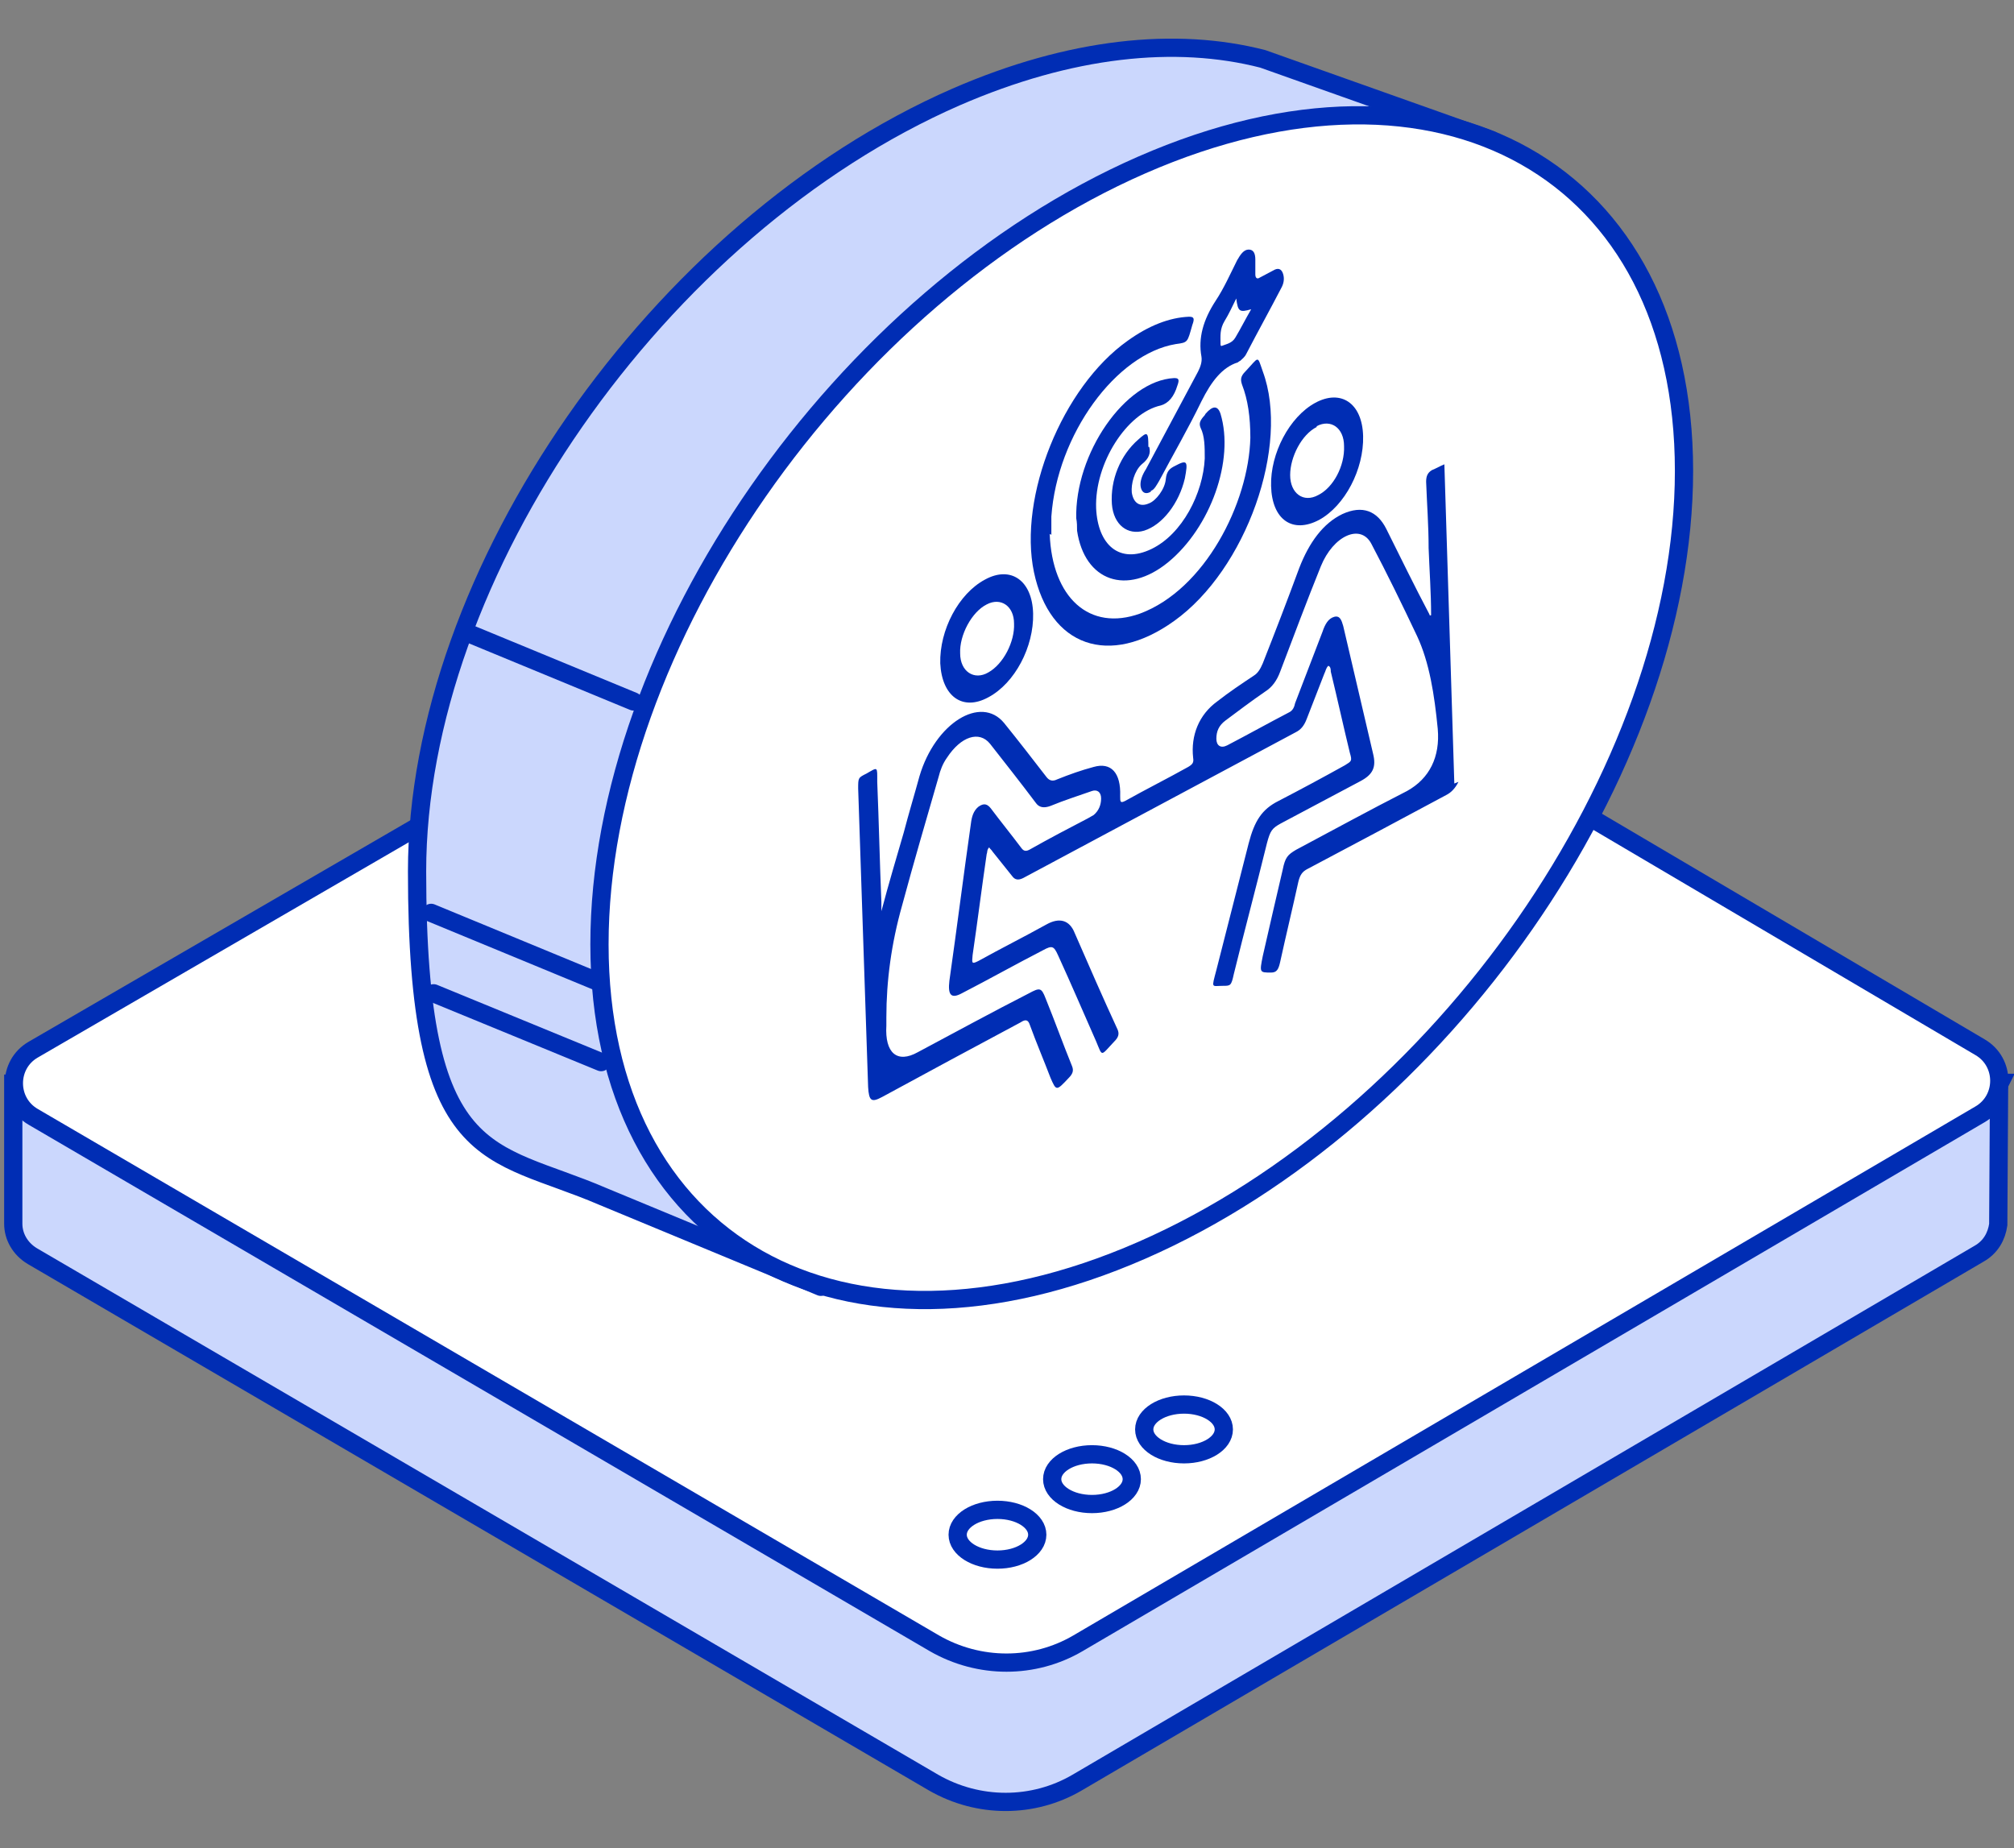 <?xml version="1.0" encoding="UTF-8"?>
<svg id="Calque_1" xmlns="http://www.w3.org/2000/svg" version="1.1" viewBox="0 0 242.9 222.9">
  <rect x="0" y="0" width="242.9" height="222.9" fill="#808080" stroke="none"/>
  <!-- Generator: Adobe Illustrator 29.6.1, SVG Export Plug-In . SVG Version: 2.1.1 Build 9)  -->
  <defs>
    <style>
      .st0 {
        stroke-linecap: round;
        stroke-linejoin: round;
      }

      .st0, .st1, .st2 {
        stroke: #002db4;
        stroke-width: 2.2px;
      }

      .st0, .st2 {
        fill: #cbd7fd;
      }

      .st3 {
        fill: #002db4;
      }

      .st1 {
        fill: #fff;
      }

      .st1, .st2 {
        stroke-miterlimit: 10;
      }
    </style>
  </defs>
  <g>
    <g>
      <g>
        <path class="st2" d="M241.2,130.6h-23.3l-91.4-53.9c-2.4-1.4-5.4-1.4-7.9,0l-92.9,54H1.6s0,16.9,0,16.9c0,1.5.8,3,2.3,3.9l108.7,63.5c5.4,3.1,12,3.1,17.3,0l108.8-63.8c1.4-.8,2.1-2.1,2.3-3.5,0,0,.1-16.9.1-16.9Z"/>
        <path class="st1" d="M4,134.7l108.7,63.5c5.4,3.1,12,3.1,17.3,0l108.8-63.8c3.1-1.8,3.1-6.3,0-8.1L126.5,60.1c-2.4-1.4-5.4-1.4-7.9,0L4,126.6c-3.1,1.8-3.1,6.3,0,8.1Z"/>
      </g>
      <g>
        <ellipse class="st1" cx="120.3" cy="185.1" rx="4.8" ry="3"/>
        <ellipse class="st1" cx="131.7" cy="178.4" rx="4.8" ry="3"/>
        <ellipse class="st1" cx="142.8" cy="172.4" rx="4.8" ry="3"/>
      </g>
    </g>
    <g>
      <path class="st0" d="M179.9,16.9l-27.6-9.8c-10.5-2.7-23.2-1.4-37,4.6-35.9,15.7-65,57.5-65,93.4s8.7,33.3,22.4,39.2l26.3,10.9,13.2-12.3c1-.4,2-.7,3.1-1.2,35.9-15.7,65-57.5,65-93.4s-1-12.8-2.9-18.1l2.5-13.3Z"/>
      <path class="st1" d="M203.1,56.8c0,36.1-29.3,78.2-65.4,94-36.1,15.8-65.4-.7-65.4-36.9s29.3-78.2,65.4-94c36.1-15.8,65.4.7,65.4,36.9Z"/>
      <line class="st0" x1="52.3" y1="119.8" x2="72.5" y2="128.1"/>
      <line class="st0" x1="52" y1="110.1" x2="72.1" y2="118.4"/>
      <line class="st0" x1="56.3" y1="76.3" x2="76.4" y2="84.6"/>
    </g>
  </g>
  <g>
    <path class="st3" d="M175.9,94.3c-.4.8-.9,1.3-1.5,1.6-5.6,3-11.2,6-16.7,8.9-.6.3-.9.7-1.1,1.5-.7,3.2-1.5,6.5-2.2,9.7-.2.9-.4,1.3-1.1,1.3-1.4,0-1.4,0-1-2,.8-3.5,1.6-7,2.4-10.4.3-1.5.6-1.8,1.6-2.4,4.5-2.4,8.9-4.8,13.4-7.1,2.7-1.5,4-4.1,3.7-7.5-.4-4.1-1-8-2.5-11.2-1.8-3.8-3.6-7.5-5.5-11.1-1.3-2.5-4.6-1-6.1,2.7-1.7,4.2-3.3,8.5-4.9,12.7-.4,1.1-1,1.9-1.8,2.4-1.6,1.1-3.2,2.3-4.8,3.5-.8.6-1.1,1.3-1.1,2.2,0,.8.5,1.2,1.3.8,2.5-1.3,5-2.7,7.5-4,.4-.2.6-.6.7-1.1,1.1-2.9,2.2-5.7,3.3-8.6.3-.9.7-1.6,1.4-1.8.7-.2.9.4,1.1,1.1,1.2,5.1,2.4,10.3,3.6,15.4.4,1.6,0,2.5-1.5,3.3-3.2,1.7-6.4,3.4-9.6,5.1-1.1.6-1.3.9-1.7,2.4-1.3,5.3-2.7,10.5-4,15.8-.3,1.4-.4,1.4-1.3,1.4-1.4,0-1.4.4-.8-1.9,1.3-5.1,2.6-10.2,3.9-15.3.7-2.7,1.6-4.1,3.6-5.1,2.7-1.4,5.3-2.8,8-4.3.8-.5.9-.5.6-1.5-.8-3.3-1.5-6.5-2.3-9.8,0-.2,0-.6-.3-.7-.3.3-.3.6-.5,1-.7,1.8-1.4,3.6-2.1,5.4-.3.8-.7,1.3-1.3,1.6-11,5.9-21.9,11.7-32.9,17.6-.6.3-1,.2-1.3-.2-.8-1-1.6-2-2.4-3-.1-.2-.3-.3-.4-.5-.3.3-.2.6-.3.8-.6,4.1-1.1,8.1-1.7,12.2-.1,1-.1,1.1.7.7,2.7-1.5,5.5-2.9,8.2-4.4,1.6-.9,2.8-.5,3.4,1,1.7,3.9,3.4,7.8,5.2,11.7.2.5.1.9-.4,1.4-1.7,1.8-1.4,1.9-2.2,0-1.5-3.4-3-6.9-4.6-10.4-.5-1.1-.7-1.2-1.8-.6-3.3,1.7-6.5,3.5-9.8,5.2-1.3.7-1.7.2-1.5-1.5.9-6.3,1.7-12.7,2.6-19,.1-.8.3-1.5.9-2,.7-.5,1.1-.3,1.5.2,1.2,1.6,2.5,3.2,3.7,4.8.3.4.6.4,1.1.1,2.3-1.3,4.6-2.5,6.9-3.7.2-.1.5-.3.7-.4.6-.5.9-1.2.9-2,0-.8-.5-1.1-1.1-.9-1.7.6-3.3,1.1-5,1.8-.8.3-1.4.2-1.8-.4-1.8-2.4-3.7-4.8-5.5-7.1-1.3-1.6-3.5-.9-5.2,1.7-.5.7-.8,1.5-1,2.3-1.5,5.2-3,10.3-4.4,15.5-1.3,4.6-1.9,9.1-1.9,13.5,0,.3,0,.7,0,1-.2,3.3,1.3,4.6,3.8,3.2,4.5-2.4,8.9-4.8,13.4-7.1,1.3-.7,1.5-.7,2,.6,1.1,2.7,2.1,5.5,3.2,8.2.2.5.1.9-.4,1.4-1.5,1.6-1.5,1.6-2.2,0-.8-2.1-1.7-4.2-2.5-6.4-.2-.6-.5-.7-1.1-.3-5.6,3-11.2,6-16.7,9-1.3.7-1.6.5-1.7-1.2-.4-12-.8-24-1.2-36,0-1.3,0-1.3,1-1.8,1.4-.8,1.3-.9,1.3,1,.2,4.8.3,9.7.5,14.5,0,.3,0,.6,0,1.1.9-3.4,1.8-6.4,2.7-9.5.6-2.3,1.3-4.6,1.9-6.8,1.9-6.4,7.4-9.8,10.2-6.4,1.7,2.1,3.4,4.3,5.1,6.5.3.4.7.6,1.3.3,1.5-.6,2.9-1.1,4.4-1.5,2.1-.6,3.3.7,3.2,3.5,0,.7,0,.9.6.6,2.5-1.4,5.1-2.7,7.6-4.1.5-.3.7-.5.6-1.1-.3-2.7.7-5.2,2.9-6.8,1.4-1.1,2.9-2.1,4.4-3.1.5-.3.8-.8,1.1-1.5,1.5-3.8,3-7.7,4.4-11.5,1.2-3.1,2.9-5.4,5.2-6.5,2.4-1.1,4.2-.4,5.3,1.8,1.7,3.4,3.4,6.9,5.2,10.3,0,0,0,.2.2.1,0-2.7-.2-5.4-.3-8.1,0-2.7-.2-5.3-.3-8,0-.7.2-1.1.7-1.4.5-.2,1-.5,1.5-.7.4,12.8.8,25.7,1.2,38.5Z"/>
    <path class="st3" d="M126.6,64.4c.3,7.7,4.8,11.8,10.9,9.6,7.8-2.9,13.1-13.3,13.3-21.2,0-2.5-.3-4.6-1-6.4-.2-.6-.2-1,.4-1.6,1.7-1.8,1.4-2,2.1,0,3.3,8.9-2,23.9-10.7,30.1-7.8,5.6-15,3.1-16.9-5.9-1.9-9.1,3.4-22.3,11.3-27.9,2.5-1.8,5-2.8,7.4-2.9.6,0,.7.2.4,1-.6,2.1-.5,2.1-2,2.3-7.2,1.2-14.3,10.9-15,20.8,0,.8,0,1.5,0,2.2Z"/>
    <path class="st3" d="M129.8,62.6c-.2-7.9,5.9-16.7,11.8-17,.5,0,.7.1.4.9,0,0,0,0,0,0q-.6,2-2,2.4c-4.1.9-8,7-7.8,12.4.2,4.4,2.8,6.8,6.7,4.9,3.7-1.8,6.2-6.7,6.4-10.9,0-1.4,0-2.7-.5-3.7-.2-.5-.1-.8.3-1.3.1-.1.2-.2.3-.4q1.3-1.5,1.8,0c1.7,5.6-1.2,13.7-6.3,17.9-5,4.1-10.1,2.3-11-3.8,0-.5,0-1-.1-1.5Z"/>
    <path class="st3" d="M138.8,59.3c-.5.3-.9.2-1.1-.2-.2-.4-.2-.9,0-1.5.1-.3.3-.7.5-1,2.1-3.9,4.2-7.9,6.3-11.8.3-.6.5-1.2.4-1.8-.4-2.2.2-4.4,1.7-6.7,1-1.5,1.8-3.3,2.6-4.9.4-.7.8-1.3,1.4-1.3.6,0,.8.5.8,1.2,0,.6,0,1.2,0,1.8,0,.4.2.6.5.4.6-.3,1.1-.6,1.7-.9.5-.3.9-.2,1.1.3.2.5.2,1.1-.1,1.7-1.4,2.7-2.9,5.4-4.3,8.1-.2.4-.5.6-.7.8,0,0-.2.1-.3.2-1.9.6-3.2,2.3-4.4,4.7-1.6,3.3-3.4,6.4-5.1,9.6-.3.5-.6,1.1-1,1.2ZM149.1,36c-.5,1-.9,1.9-1.4,2.7-.6,1-.5,1.8-.5,2.7,0,.2,0,.4.2.3.5-.2,1.2-.3,1.6-1,.6-1,1.2-2.2,1.9-3.4-1.4.4-1.6.3-1.8-1.3Z"/>
    <path class="st3" d="M124.6,74c.1,4-2.2,8.4-5.4,10.1-3.1,1.7-5.6-.1-5.8-4.1-.1-4,2.2-8.4,5.4-10.1,3.1-1.7,5.7.1,5.8,4.1ZM122.3,75.2c0-2.1-1.6-3.2-3.3-2.3-1.8.9-3.3,3.7-3.2,5.9,0,2.2,1.7,3.3,3.4,2.3,1.8-1,3.2-3.7,3.1-5.9Z"/>
    <path class="st3" d="M158.6,48.6c3.1-1.7,5.7,0,5.8,4,.1,4-2.2,8.4-5.3,10.1-3.2,1.7-5.7,0-5.8-4.1-.1-3.9,2.2-8.3,5.3-10ZM158.8,51.5c-1.8.9-3.2,3.6-3.2,5.8,0,2.2,1.6,3.4,3.4,2.4,1.8-.9,3.2-3.5,3.1-5.9,0-2.2-1.6-3.3-3.3-2.4Z"/>
    <path class="st3" d="M138.6,53.9c.2.7,0,1.4-.9,2.1-.9.8-1.3,2.4-1.2,3.4.2,1.3,1,1.8,2.1,1.3.8-.3,1.9-1.7,2-2.9.1-1,.5-1.3,1.1-1.6,1.5-.8,1.6-.6,1.2,1.5-.7,3-2.7,5.6-4.9,6.3-2,.6-3.7-.7-3.9-3.2-.2-2.9,1-5.9,3.2-7.8,1.1-1,1.2-.9,1.2.9Z"/>
  </g>
</svg>